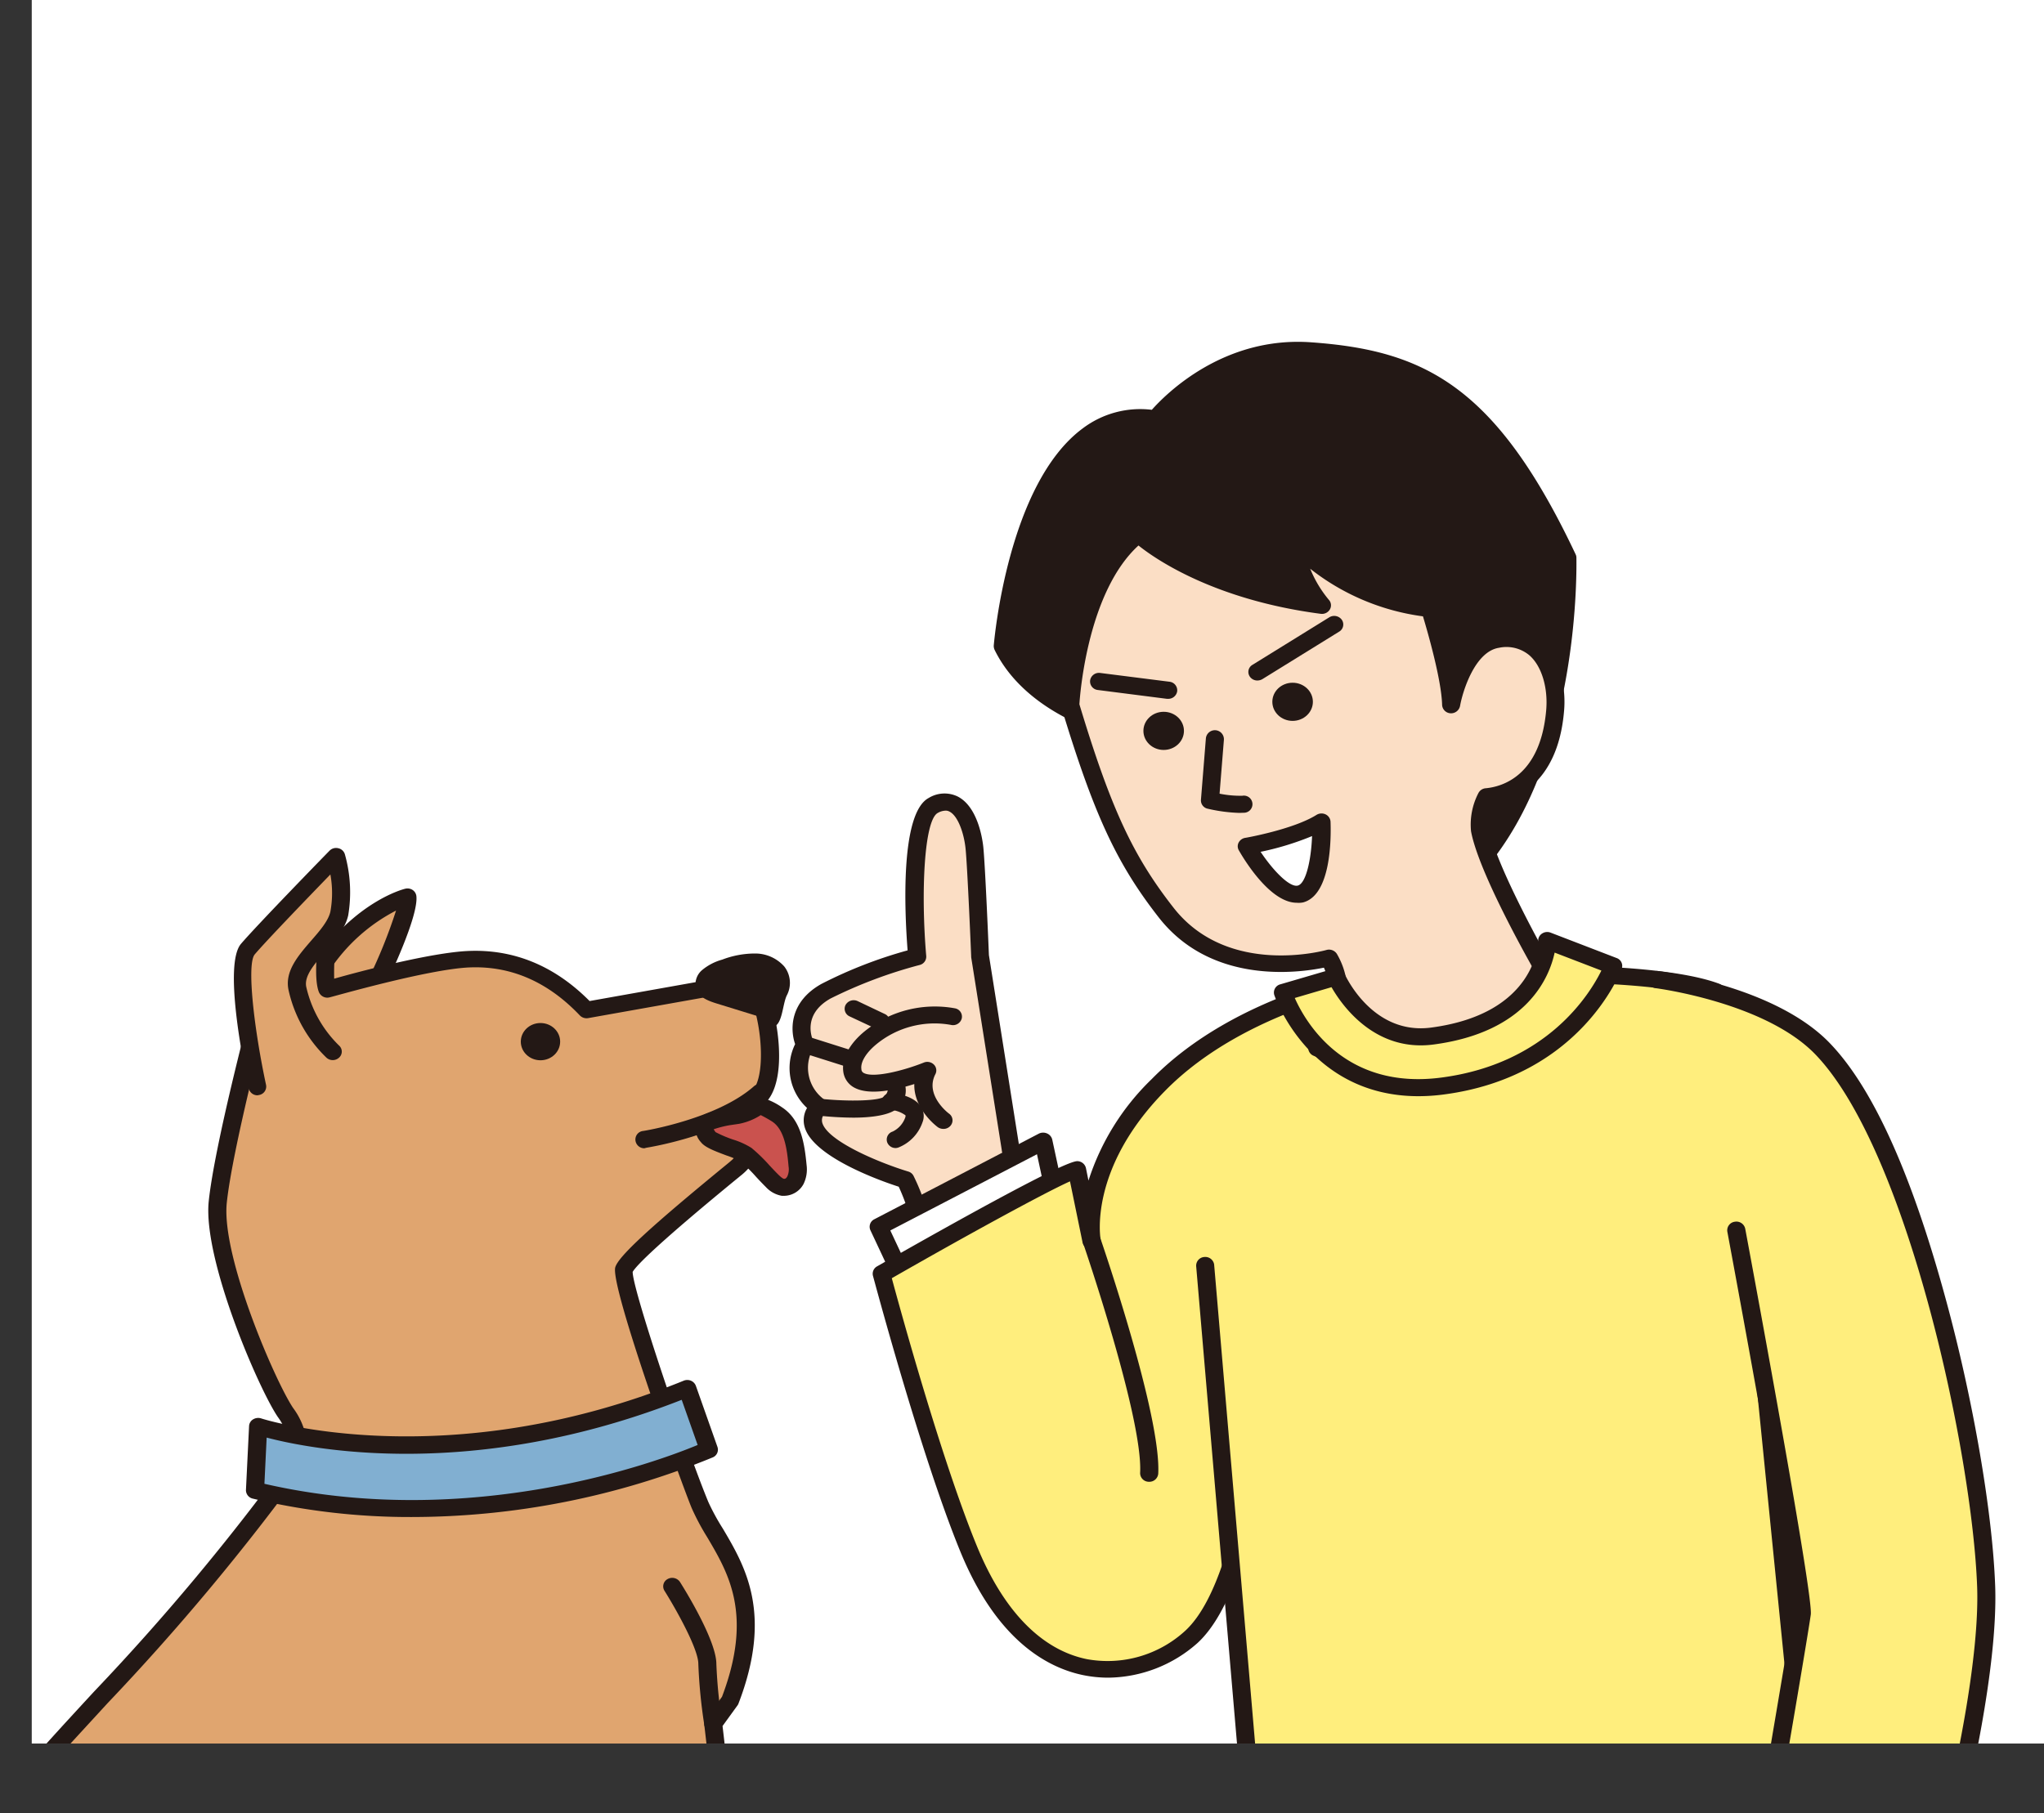<svg xmlns="http://www.w3.org/2000/svg" xmlns:xlink="http://www.w3.org/1999/xlink" width="274.26" height="243.32" viewBox="0 0 274.26 243.32">
  <rect x="0" y="0" width="274.26" height="243.32" fill="#333333" stroke="none"/>
  <defs>
    <style>
      .cls-1 {
        fill: #fff;
      }

      .cls-2 {
        clip-path: url(#clip-path);
      }

      .cls-3 {
        fill: #fbdec5;
      }

      .cls-4 {
        fill: #231815;
      }

      .cls-5 {
        fill: #ffee7d;
      }

      .cls-6 {
        fill: #e0a56f;
      }

      .cls-7 {
        fill: #ca524e;
      }

      .cls-8 {
        fill: #81afd1;
      }
    </style>
    <clipPath id="clip-path">
      <rect class="cls-1" x="4.26" width="270" height="234"/>
    </clipPath>
  </defs>
  <title>img01</title>
  <g id="レイヤー_2" data-name="レイヤー 2">
    <g id="画像">
      <g>
        <rect class="cls-1" x="4.26" width="270" height="234"/>
        <g class="cls-2">
          <g>
            <g>
              <g>
                <g>
                  <path class="cls-3" d="M135.59,154.23l-4.11-25.92s-.48-11.82-.75-14.49-1.78-7.68-5.52-5.71-2.14,20.3-2.14,20.3a62.52,62.52,0,0,0-12.23,4.65c-4.92,2.74-2.84,7.13-2.84,7.13-2.74,5.16,1.9,8.35,1.9,8.35-4.7,4.86,11.57,9.79,11.57,9.79a27.43,27.43,0,0,1,2.64,9.11c4.5-1.53,9-2.95,13.4-4.76Z"/>
                  <path class="cls-4" d="M124.1,168.59a1.21,1.21,0,0,1-.64-.18,1.13,1.13,0,0,1-.56-.85,27,27,0,0,0-2.31-8.29c-2.46-.79-11.49-4-12.62-8a3.27,3.27,0,0,1,.32-2.57,7.28,7.28,0,0,1-1.6-8.57c-.7-2-.71-5.71,3.53-8.08a60.48,60.48,0,0,1,11.56-4.5c-.41-5.3-1-18.43,2.84-20.46a4.06,4.06,0,0,1,3.84-.21c2.79,1.38,3.39,5.92,3.48,6.82.26,2.59.71,13.45.75,14.48L136.78,154l1.92,8.42a1.13,1.13,0,0,1-.7,1.29c-3.54,1.46-7.21,2.68-10.75,3.87l-2.73.92A1.23,1.23,0,0,1,124.1,168.59Zm2.72-59.79a2.2,2.2,0,0,0-1,.31c-1.83,1-2.27,10.71-1.54,19.2a1.15,1.15,0,0,1-.88,1.2A62.34,62.34,0,0,0,111.46,134c-3.84,2.14-2.51,5.33-2.35,5.69a1.12,1.12,0,0,1,0,1,5.26,5.26,0,0,0,1.53,6.91,1.1,1.1,0,0,1,.49.81,1.12,1.12,0,0,1-.31.88,1.32,1.32,0,0,0-.49,1.39c.68,2.43,7.43,5.3,11.53,6.55a1.16,1.16,0,0,1,.71.57,28,28,0,0,1,2.57,8.07l1.32-.45c3.2-1.07,6.49-2.17,9.68-3.44l-1.72-7.53s0-.05,0-.08l-4.11-25.91s0-.09,0-.13-.49-11.81-.75-14.42c-.2-2-1-4.43-2.19-5A1,1,0,0,0,126.82,108.8Z"/>
                </g>
                <path class="cls-4" d="M118.21,138.26a1.16,1.16,0,0,1-.54-.13L114,136.41a1.12,1.12,0,0,1-.54-1.54,1.25,1.25,0,0,1,1.62-.51l3.64,1.73a1.12,1.12,0,0,1,.54,1.54A1.22,1.22,0,0,1,118.21,138.26Z"/>
                <path class="cls-4" d="M115.65,143.76a1.21,1.21,0,0,1-.38-.06l-7.65-2.42a1.13,1.13,0,0,1-.77-1.45,1.24,1.24,0,0,1,1.54-.72l7.65,2.42a1.14,1.14,0,0,1,.76,1.45A1.22,1.22,0,0,1,115.65,143.76Z"/>
                <path class="cls-4" d="M114.48,150a45.66,45.66,0,0,1-4.71-.28,1.15,1.15,0,0,1-1.07-1.26,1.18,1.18,0,0,1,1.34-1c3.95.42,8,.28,8.62-.3.74-.79.35-1.24.35-1.24a1.1,1.1,0,0,1,.13-1.62,1.27,1.27,0,0,1,1.71.13,3.06,3.06,0,0,1-.39,4.26C119.49,149.66,117,150,114.48,150Z"/>
                <path class="cls-4" d="M120.19,154.08a1.2,1.2,0,0,1-1.14-.75,1.12,1.12,0,0,1,.72-1.46,3.33,3.33,0,0,0,1.73-2c0-.13,0-.16,0-.18a3.85,3.85,0,0,0-2.08-.73,1.16,1.16,0,0,1-1.09-1.25,1.18,1.18,0,0,1,1.33-1c.47,0,2.89.33,3.87,1.75a2.29,2.29,0,0,1,.25,2.16,5.59,5.59,0,0,1-3.19,3.37A1.23,1.23,0,0,1,120.19,154.08Z"/>
                <g>
                  <polygon class="cls-1" points="121.98 173.38 117.88 164.64 139.98 153.13 142.19 163.4 121.98 173.38"/>
                  <path class="cls-4" d="M122,174.53a1.39,1.39,0,0,1-.4-.06,1.24,1.24,0,0,1-.71-.62l-4.1-8.74a1.12,1.12,0,0,1,.52-1.47l22.11-11.51a1.3,1.3,0,0,1,1.09,0,1.19,1.19,0,0,1,.68.82l2.21,10.27a1.13,1.13,0,0,1-.62,1.24l-20.22,10A1.18,1.18,0,0,1,122,174.53Zm-2.54-9.39,3.13,6.67,18.25-9-1.7-7.9Z"/>
                </g>
                <g>
                  <path class="cls-3" d="M126.57,150.37s-4.1-3-2.18-6.71c0,0-9.6,3.89-10,0-.41-3.68,7.06-8.64,13.53-7.17"/>
                  <path class="cls-4" d="M126.57,151.51a1.29,1.29,0,0,1-.75-.24c-1.3-1-3.22-3.16-3.14-5.78-2.41.76-6,1.59-8.05.48a2.83,2.83,0,0,1-1.49-2.24c-.19-1.71.84-3.64,2.84-5.29a15,15,0,0,1,12.17-3.11,1.13,1.13,0,0,1,.89,1.38,1.21,1.21,0,0,1-1.46.84,12.31,12.31,0,0,0-10,2.61c-1.38,1.14-2.14,2.39-2,3.33a.57.57,0,0,0,.31.51c1.34.74,5.52-.37,8.06-1.39a1.25,1.25,0,0,1,1.35.26,1.1,1.1,0,0,1,.21,1.29c-1.45,2.8,1.7,5.21,1.84,5.31a1.1,1.1,0,0,1,.2,1.6A1.22,1.22,0,0,1,126.57,151.51Z"/>
                </g>
              </g>
              <path class="cls-5" d="M232.54,172c-7.2,3.36-6.55,6.94-14.52,7.86-4.33.5-25.79,1.06-30.12.61-2.85-.3-1.09-19.4-3.64-20.64-3.56-1.74-7-4.18-8.56-7.65s-.9-8.08,2.42-10.19a11.81,11.81,0,0,1,3.67-1.39c2.53-.6,5.11-.91,7.66-1.41,8.62-1.7,16.77-5.57,25.56-6.08a13.53,13.53,0,0,1,5.12.49,16.34,16.34,0,0,1,3.16,1.64,10.82,10.82,0,0,1,2.53,1.9,9.65,9.65,0,0,1,1.48,2.49,31.7,31.7,0,0,1,3.18,12.4c0,1.66,5.43,2.48,4.41,3.83s1,4.54.85,4.64"/>
              <g>
                <path class="cls-5" d="M170.18,179.66s-1.28,31.66-10.25,39.93c-6.68,6.15-21.55,8.73-30-11.78-5.39-13.15-11.67-36.89-11.67-36.89s24.53-14,26.22-13.95l2,9.55s-2-9.82,8.95-20.94c11.32-11.49,29.47-14.32,29.47-14.32s34.39-2.22,45.28,1.82"/>
                <path class="cls-4" d="M148.69,225.16a16.93,16.93,0,0,1-3.35-.34c-4.83-1-11.61-4.68-16.49-16.6-5.35-13.06-11.65-36.78-11.72-37a1.13,1.13,0,0,1,.55-1.26c11.31-6.44,25.15-14.12,26.86-14.12h0a1.2,1.2,0,0,1,1.17.93l.34,1.68a32.88,32.88,0,0,1,8.49-13.63C166,133.15,184,130.25,184.72,130.13c1.52-.1,34.9-2.2,45.91,1.88a1.13,1.13,0,0,1,.69,1.49,1.24,1.24,0,0,1-1.57.64c-10.52-3.89-44.41-1.76-44.75-1.74-.07,0-17.78,2.9-28.67,14-10.35,10.51-8.67,19.85-8.65,19.95a1.15,1.15,0,0,1-1,1.33,1.21,1.21,0,0,1-1.42-.91l-1.69-8.22c-3.52,1.58-14.17,7.42-23.91,13,1.16,4.29,6.67,24.37,11.41,35.93,3.55,8.69,8.65,13.94,14.74,15.19a15.41,15.41,0,0,0,13.23-3.81c8.52-7.86,9.87-38.84,9.89-39.15a1.18,1.18,0,0,1,1.21-1.1h0a1.17,1.17,0,0,1,1.17,1.18c-.06,1.31-1.41,32.22-10.62,40.71A18.29,18.29,0,0,1,148.69,225.16Z"/>
              </g>
              <g>
                <path class="cls-4" d="M148.59,97.35s-10.14-2.65-14-10.62c0,0,2.77-33.26,20.51-30.54,0,0,8-10,20.76-9.14C190.91,48.13,200,53,210.31,74.84c0,0,.74,26.28-12.07,41.16Z"/>
                <path class="cls-4" d="M198.24,117.14a1.32,1.32,0,0,1-.44-.08L148.2,98.44c-1-.27-10.79-3.13-14.75-11.23a1.24,1.24,0,0,1-.11-.57c.08-.88,1.92-21.72,11.93-29.14A12.81,12.81,0,0,1,154.55,55c1.92-2.16,9.64-9.9,21.36-9.06,15.15,1.08,24.8,5.78,35.51,28.47a1,1,0,0,1,.1.43c0,1.09.6,26.87-12.34,41.91A1.24,1.24,0,0,1,198.24,117.14ZM135.79,86.52c3.7,7.17,13,9.7,13.13,9.73l.12,0,48.81,18.33c11.21-13.76,11.28-37,11.25-39.52-10.23-21.58-18.92-25.88-33.37-26.9-12-.85-19.62,8.58-19.7,8.68a1.23,1.23,0,0,1-1.16.44,10.34,10.34,0,0,0-8.1,2C138.2,65.64,136.05,84,135.79,86.52Z"/>
              </g>
              <g>
                <path class="cls-3" d="M194.68,94.55s1.42-8,6.22-8.73c5.89-.93,8.18,4.7,7.74,9.65-.73,8.07-5.16,11.08-9.17,11.46a8.35,8.35,0,0,0-.9,4.43c1,5.47,8.32,18.36,9,19.52,0,0-7.37,19.19-30.86,9.76,0,0,5.08-6,1.56-12.09,0,0-13.94,4-21.85-6.09-5.37-6.87-8.46-13.28-12.87-27.85,0,0,.75-16.43,9.15-23,0,0,7.83,7.38,24.62,9.57,0,0-3.37-3.77-3.56-8.22,0,0,7.11,7.69,18.05,8.64C191.84,81.62,194.58,90.32,194.68,94.55Z"/>
                <path class="cls-4" d="M188.83,144.4a33.88,33.88,0,0,1-12.56-2.7,1.16,1.16,0,0,1-.7-.78,1.09,1.09,0,0,1,.22-1c.18-.21,4.11-5,1.85-10.05-3.49.72-15.12,2.28-22.16-6.74-5.66-7.24-8.71-13.83-13.07-28.22a1.11,1.11,0,0,1,0-.36c0-.7.88-17,9.59-23.81a1.27,1.27,0,0,1,1.62.07c.07.07,6.93,6.34,21.2,8.83a14.25,14.25,0,0,1-2.2-6.63,1.16,1.16,0,0,1,.76-1.11,1.28,1.28,0,0,1,1.37.31c.06.08,6.94,7.36,17.24,8.26a1.2,1.2,0,0,1,1.05.82c.08.24,1.33,4.24,2.16,8.14,1.11-2.17,2.86-4.33,5.54-4.75a7.28,7.28,0,0,1,6.11,1.57c2.65,2.31,3.3,6.32,3,9.31-.87,9.78-6.81,11.93-9.52,12.4a6.47,6.47,0,0,0-.55,3.2c.95,5.16,8.1,17.86,8.88,19.13a1.11,1.11,0,0,1,.09,1,22.17,22.17,0,0,1-11.57,11.54A21.77,21.77,0,0,1,188.83,144.4Zm-10.25-4.29c6.71,2.44,12.62,2.64,17.59.61a20.09,20.09,0,0,0,10.09-9.78c-1.46-2.54-7.89-14-8.88-19.38a9.18,9.18,0,0,1,1-5.14,1.21,1.21,0,0,1,1-.63c2.17-.21,7.29-1.63,8.08-10.42.28-3.07-.61-6-2.26-7.43a4.79,4.79,0,0,0-4.07-1c-3.22.5-4.86,5.79-5.22,7.79a1.23,1.23,0,0,1-1.29,1,1.19,1.19,0,0,1-1.12-1.12c-.08-3.33-1.92-9.74-2.57-11.89a31.05,31.05,0,0,1-15.13-6.39,15.69,15.69,0,0,0,2.5,4.17,1.09,1.09,0,0,1,.14,1.29,1.23,1.23,0,0,1-1.23.59c-14.07-1.84-22-7.2-24.45-9.17-6.73,6.15-7.82,19.6-7.93,21.31,4.23,14,7.19,20.35,12.63,27.3,7.31,9.36,20.38,5.72,20.51,5.68a1.25,1.25,0,0,1,1.42.54C182.26,133,180,137.89,178.58,140.11Z"/>
              </g>
              <ellipse class="cls-4" cx="156.14" cy="98.09" rx="2.72" ry="2.56"/>
              <ellipse class="cls-4" cx="173.44" cy="94.19" rx="2.72" ry="2.56"/>
              <path class="cls-4" d="M166.29,109.1a21.44,21.44,0,0,1-4.23-.56,1.14,1.14,0,0,1-.92-1.19l.66-8.22a1.21,1.21,0,0,1,2.42.17l-.58,7.22a14.25,14.25,0,0,0,3.05.28,1.15,1.15,0,1,1,.2,2.28Z"/>
              <path class="cls-4" d="M156.75,93.79h-.17l-9.31-1.19a1.16,1.16,0,0,1-1-1.28,1.2,1.2,0,0,1,1.37-1l9.31,1.18a1.16,1.16,0,0,1,1,1.29A1.2,1.2,0,0,1,156.75,93.79Z"/>
              <path class="cls-4" d="M168.7,91.33a1.22,1.22,0,0,1-1-.52,1.1,1.1,0,0,1,.35-1.58l10.31-6.38a1.26,1.26,0,0,1,1.68.33,1.11,1.11,0,0,1-.35,1.59l-10.31,6.38A1.34,1.34,0,0,1,168.7,91.33Z"/>
              <g>
                <polyline class="cls-5" points="161.69 169.79 167.79 241.02 242.46 241.38 234.89 165.75"/>
                <path class="cls-4" d="M242.46,242.52h0l-74.67-.36a1.18,1.18,0,0,1-1.2-1l-6.09-71.22a1.17,1.17,0,0,1,1.11-1.24,1.2,1.2,0,0,1,1.3,1l6,70.18,72.22.35-7.45-74.38a1.16,1.16,0,0,1,1.09-1.24,1.19,1.19,0,0,1,1.32,1l7.57,75.63a1.08,1.08,0,0,1-.31.88A1.22,1.22,0,0,1,242.46,242.52Z"/>
              </g>
              <g>
                <path class="cls-5" d="M222.29,131.46s15.09,1.88,22.21,9.28c12.6,13.11,21.36,54,22,72.19.39,11.23-4.06,29.24-4.06,29.24l-24.88-.59s3.83-22.54,4.16-25-8.79-51.44-8.79-51.44"/>
                <path class="cls-4" d="M262.44,243.32h0l-24.88-.6a1.29,1.29,0,0,1-.91-.41,1.09,1.09,0,0,1-.26-.91c0-.23,3.84-22.55,4.16-25,.15-2.08-5.17-31.7-8.78-51.1a1.16,1.16,0,0,1,1-1.33,1.21,1.21,0,0,1,1.4.93c1.53,8.2,9.13,49.26,8.8,51.78-.29,2.16-3.13,18.9-4,23.77l22.5.54c.89-3.79,4.15-18.51,3.82-28-.64-17.9-9.35-58.62-21.69-71.46-6.73-7-21.32-8.89-21.47-8.91a1.16,1.16,0,0,1-1-1.29,1.2,1.2,0,0,1,1.36-1c.63.08,15.61,2,23,9.64S258,163,261.16,174.66c3.63,13.36,6.2,28.37,6.55,38.23.4,11.26-3.91,28.8-4.09,29.54A1.21,1.21,0,0,1,262.44,243.32Z"/>
              </g>
              <g>
                <path class="cls-1" d="M167.22,113.54s6.68-1.16,10-3.26c0,0,.34,8.83-2.78,9.67S167.22,113.54,167.22,113.54Z"/>
                <path class="cls-4" d="M174,121.16c-3.59,0-7.09-5.83-7.8-7.08a1.07,1.07,0,0,1,0-1,1.21,1.21,0,0,1,.87-.63c.07,0,6.48-1.14,9.57-3.08a1.28,1.28,0,0,1,1.23-.07,1.16,1.16,0,0,1,.66,1c.08,2.28.07,9.8-3.67,10.81A2.91,2.91,0,0,1,174,121.16Zm-4.85-6.83c1.71,2.56,3.92,4.82,5,4.52s1.78-3.43,1.9-6.64A38.28,38.28,0,0,1,169.11,114.33Z"/>
              </g>
              <g>
                <path class="cls-5" d="M179.28,131.11s4,9.12,12.93,7.93c15.37-2,15.39-12.81,15.39-12.81l8.86,3.41s-5.17,13.79-22.9,16.12c-16.61,2.18-21.42-12.56-21.42-12.56Z"/>
                <path class="cls-4" d="M190.31,147.12c-14.71,0-19.28-13.44-19.33-13.58a1.14,1.14,0,0,1,.8-1.43l7.14-2.09a1.22,1.22,0,0,1,1.48.65c.15.34,3.79,8.29,11.64,7.24,14.08-1.87,14.34-11.29,14.35-11.69a1.13,1.13,0,0,1,.54-.94,1.25,1.25,0,0,1,1.13-.11l8.86,3.41a1.12,1.12,0,0,1,.68,1.44c-.22.59-5.62,14.48-23.87,16.87A25.84,25.84,0,0,1,190.31,147.12Zm-16.58-13.18c1.43,3.22,6.68,12.39,19.67,10.68,14.2-1.86,19.93-11.22,21.47-14.36l-6.27-2.41c-.71,3.3-3.68,10.66-16.22,12.33-7.89,1.06-12.32-5.24-13.72-7.69Z"/>
              </g>
              <path class="cls-4" d="M154.2,198.87h-.07a1.17,1.17,0,0,1-1.15-1.2c.39-7.36-7.56-30.56-7.64-30.79a1.12,1.12,0,0,1,.78-1.44,1.21,1.21,0,0,1,1.52.73c.34,1,8.18,23.84,7.77,31.62A1.19,1.19,0,0,1,154.2,198.87Z"/>
            </g>
            <g>
              <g>
                <path class="cls-6" d="M50.35,132.26s4.54-9.35,4.28-11.88c0,0-6.16,1.52-11.51,9.35S50.35,132.26,50.35,132.26Z"/>
                <path class="cls-4" d="M43.74,135.14a3.41,3.41,0,0,1-2.59-.87c-1.31-1.45-.08-3.64,1-5.16,5.54-8.11,11.94-9.77,12.21-9.83a1.25,1.25,0,0,1,1,.16,1.15,1.15,0,0,1,.51.83c.29,2.7-3.6,10.86-4.38,12.46a1.14,1.14,0,0,1-.61.57A21.07,21.07,0,0,1,43.74,135.14Zm9.4-12.93a23.71,23.71,0,0,0-9,8.14c-1.29,1.89-1.12,2.46-1.12,2.47.55.36,3.61-.31,6.42-1.44A68.49,68.49,0,0,0,53.14,122.21Zm-2.79,10h0Z"/>
              </g>
              <g>
                <path class="cls-6" d="M95.7,231.35,98,228.24c5.61-14.65-1.61-20.46-4-26.27s-10.75-29.83-10.22-31.6,11-10.33,15-13.61,1.87-8.84,1.87-8.84c3.48-1,2.94-8.34,1.91-12.35s-5.39-3.31-5.39-3.31L78.7,135.54c-4.54-4.8-9.89-7.07-15.78-6.82s-19,4-19,4c-.81-2,.26-8.59.26-8.59L37,130l-2.14,5.56S30,153.73,29.21,161.3s6.69,24.76,9.1,28.29a8.55,8.55,0,0,1,1.6,6.57c-15.21,21.07-26,30.45-38.7,45.38,33,1.1,64.07,0,96.11.39-.2-.6-.35-1.05-.42-1.31C96.51,239.26,96.23,235.6,95.7,231.35Z"/>
                <path class="cls-4" d="M35.16,243.18c-11.16,0-22.5-.11-34-.5A1.2,1.2,0,0,1,.11,242a1.1,1.1,0,0,1,.16-1.2c4.25-5,8.36-9.44,12.33-13.75a311.53,311.53,0,0,0,26.17-31.36,7.79,7.79,0,0,0-1.48-5.5c-2.59-3.79-10.11-21.23-9.28-29,.8-7.57,5.45-25.18,5.65-25.93l0-.11,2.14-5.56a1.13,1.13,0,0,1,.36-.48l7.22-5.81a1.28,1.28,0,0,1,1.38-.13,1.13,1.13,0,0,1,.6,1.18,36.26,36.26,0,0,0-.52,7c3.5-1,13.07-3.51,18-3.72,6.12-.26,11.59,2,16.27,6.72l17.8-3.17c1.92-.3,5.75.19,6.79,4.17,1,3.8,1.74,11-1.65,13.21.48,1.92,1,6.21-2.52,9.11l-.15.12c-11.13,9.11-14,12.06-14.49,12.91,0,2.5,7.35,24.13,10.16,30.9A30.06,30.06,0,0,0,97,205.17c3,5.08,6.72,11.41,2.09,23.46a.94.94,0,0,1-.14.26l-2,2.76c.15,1.27.29,2.48.41,3.59a43.9,43.9,0,0,0,.7,5.08c.07.25.21.68.4,1.26a1.07,1.07,0,0,1-.18,1,1.15,1.15,0,0,1-1,.46c-13.2-.18-26.49-.09-39.33,0C50.46,243.13,42.86,243.18,35.16,243.18ZM3.69,240.47c18.52.56,36.68.44,54.26.32,12.33-.09,25-.18,37.73,0a49.52,49.52,0,0,1-.72-5.29c-.14-1.22-.29-2.57-.46-4a1.09,1.09,0,0,1,.2-.78l2.18-3c4.16-11,.9-16.53-2-21.43a32.07,32.07,0,0,1-2.07-3.89c-1.34-3.24-11-29.84-10.25-32.33.45-1.49,4.73-5.43,15.26-14.05l.14-.12c3.35-2.73,1.55-7.53,1.53-7.58a1.09,1.09,0,0,1,.06-.9,1.18,1.18,0,0,1,.72-.59c2.09-.6,2.3-6.29,1.09-11-.74-2.86-3.68-2.51-4-2.47l-18.43,3.28a1.26,1.26,0,0,1-1.13-.36c-4.28-4.51-9.25-6.68-14.83-6.44s-18.56,4-18.69,4a1.22,1.22,0,0,1-1.49-.69c-.53-1.34-.4-4-.18-6.21L38,130.66l-2,5.21c-.3,1.13-4.81,18.35-5.57,25.55s6.51,24,8.91,27.56a9.62,9.62,0,0,1,1.76,7.46,1.15,1.15,0,0,1-.18.37,314.45,314.45,0,0,1-26.48,31.77C11,232.34,7.37,236.22,3.69,240.47Z"/>
              </g>
              <ellipse class="cls-4" cx="72.52" cy="139.8" rx="2.64" ry="2.5"/>
              <path class="cls-4" d="M101.55,136.34l-5.29-1.63c-1.12-.34-2.37-.8-2.81-1.82a2.48,2.48,0,0,1,.75-2.69,7.17,7.17,0,0,1,2.71-1.41,12.29,12.29,0,0,1,4.39-.82,5.22,5.22,0,0,1,3.93,1.74,3.58,3.58,0,0,1,.37,3.83c-.64,1.21-.59,4.26-2,4.27"/>
              <g>
                <path class="cls-6" d="M34.56,145.9S31.14,130,33.28,127.44,45.1,115,45.1,115a17.68,17.68,0,0,1,.43,7.67c-.8,3.53-6.42,6.56-5.62,10.1a17,17,0,0,0,4.74,8.42"/>
                <path class="cls-4" d="M34.56,147a1.18,1.18,0,0,1-1.18-.92c-.83-3.86-3.36-16.66-1.05-19.4,2.15-2.52,11.48-12.1,11.88-12.5a1.22,1.22,0,0,1,1.17-.34,1.17,1.17,0,0,1,.89.8,18.74,18.74,0,0,1,.45,8.22c-.41,1.8-1.78,3.37-3.1,4.88-1.47,1.69-2.85,3.28-2.52,4.74a15.92,15.92,0,0,0,4.4,7.85,1.08,1.08,0,0,1,0,1.61,1.25,1.25,0,0,1-1.71,0,18,18,0,0,1-5.06-9c-.58-2.54,1.25-4.64,3-6.67,1.14-1.3,2.31-2.65,2.6-3.91a14,14,0,0,0,0-5c-2.84,2.93-8.59,8.89-10.15,10.73-1.11,1.31-.07,10.11,1.52,17.52a1.15,1.15,0,0,1-.94,1.35Z"/>
              </g>
              <path class="cls-4" d="M86.46,154.11a1.19,1.19,0,0,1-1.19-1,1.15,1.15,0,0,1,1-1.32c.1,0,9.91-1.6,14.89-6a1.26,1.26,0,0,1,1.71.05,1.1,1.1,0,0,1,0,1.62c-5.52,4.87-15.72,6.51-16.15,6.58Z"/>
              <g>
                <path class="cls-7" d="M103.64,158.51a2.62,2.62,0,0,0,1.42.83,1.77,1.77,0,0,0,1.67-1,3.34,3.34,0,0,0,.29-1.92c-.22-2.48-.6-5.49-2.76-6.91a9.39,9.39,0,0,0-2.28-1.15,12,12,0,0,1-3.07,1.29c-3.11.61-5.55.7-3.89,2.9.58.77,4.26,1.73,5,2.33A48.5,48.5,0,0,1,103.64,158.51Z"/>
                <path class="cls-4" d="M105.21,160.49h-.3a3.78,3.78,0,0,1-2.14-1.17q-.69-.69-1.35-1.41a19.17,19.17,0,0,0-2.15-2.09,13,13,0,0,0-1.81-.75c-1.79-.67-2.91-1.12-3.42-1.79a2.69,2.69,0,0,1-.62-2.58c.53-1.25,2.12-1.54,4.14-1.9l1.1-.21a6,6,0,0,0,2.16-.89,1.94,1.94,0,0,1,1.26-.42,9.16,9.16,0,0,1,2.87,1.35c2.55,1.68,3,4.88,3.28,7.75a4.46,4.46,0,0,1-.42,2.54A3,3,0,0,1,105.21,160.49Zm-9.45-8.93a3.82,3.82,0,0,0,.25.38,16.2,16.2,0,0,0,2.35,1,10.4,10.4,0,0,1,2.47,1.12,22.33,22.33,0,0,1,2.41,2.34c.42.45.83.89,1.27,1.32h0c.12.11.49.47.69.49s.33-.12.45-.34a2.32,2.32,0,0,0,.16-1.3c-.2-2.35-.56-5-2.24-6.07-.36-.23-1.06-.63-1.5-.84a8.18,8.18,0,0,1-2.91,1.17L98,151A13.83,13.83,0,0,0,95.76,151.56Z"/>
              </g>
              <path class="cls-4" d="M95.7,232.5a1.2,1.2,0,0,1-1.2-1,70,70,0,0,1-.8-8.2c0-1.93-2.79-7-4.54-9.8a1.11,1.11,0,0,1,.41-1.57,1.26,1.26,0,0,1,1.67.39c.5.79,4.88,7.79,4.88,11a67.85,67.85,0,0,0,.78,7.87,1.16,1.16,0,0,1-1,1.3Z"/>
            </g>
            <ellipse class="cls-5" cx="186.02" cy="171.47" rx="10.56" ry="10.17"/>
            <g>
              <path class="cls-8" d="M34.64,191.42s24.85,8.21,57.57-5.09l2.9,8.21S66.53,207.84,34.23,200Z"/>
              <path class="cls-4" d="M55.23,203.6a90.83,90.83,0,0,1-21.31-2.47A1.17,1.17,0,0,1,33,200l.42-8.61a1.12,1.12,0,0,1,.53-.89,1.32,1.32,0,0,1,1.08-.14c.24.09,24.83,7.9,56.69-5.05a1.28,1.28,0,0,1,1,0,1.21,1.21,0,0,1,.65.68l2.9,8.21a1.12,1.12,0,0,1-.62,1.39A106.46,106.46,0,0,1,55.23,203.6Zm-19.75-4.46c27.84,6.39,53-3.07,58.13-5.21l-2.14-6.06c-28,11-49.8,6.62-55.69,5.07Z"/>
            </g>
          </g>
        </g>
      </g>
    </g>
  </g>
</svg>
